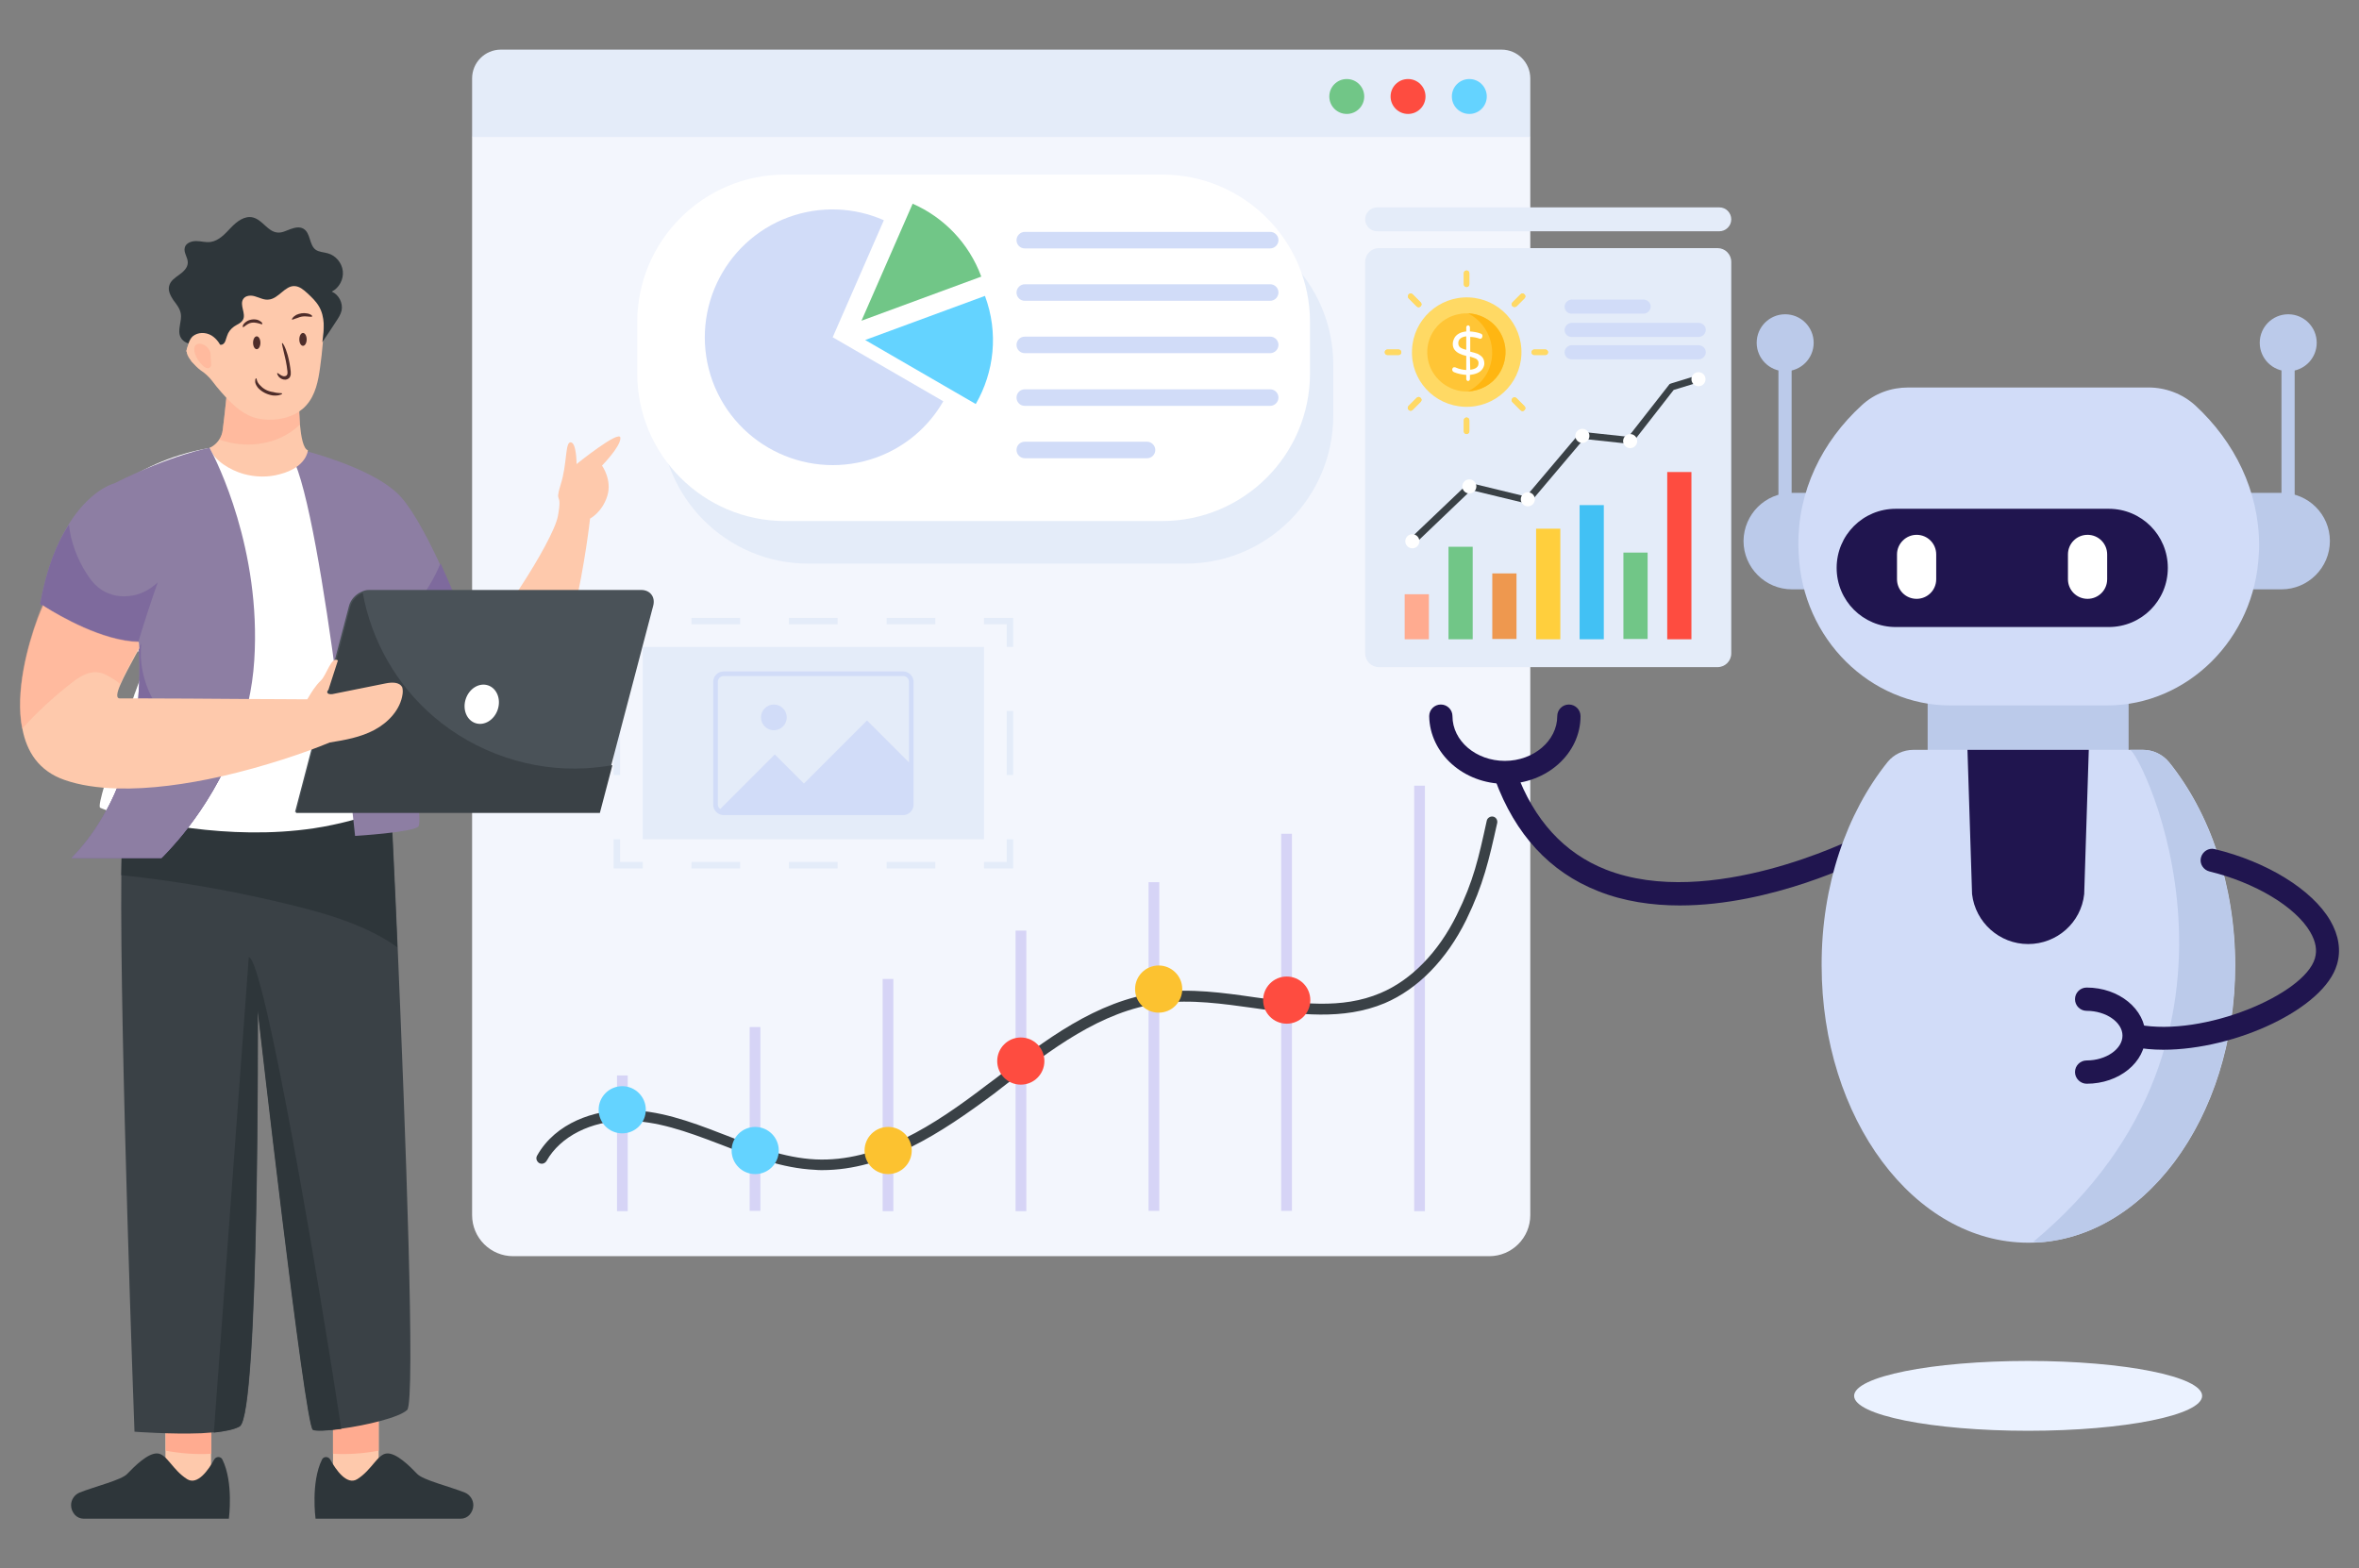 <?xml version="1.0" encoding="utf-8"?>
<!-- Generator: Adobe Illustrator 27.0.0, SVG Export Plug-In . SVG Version: 6.00 Build 0)  -->
<svg version="1.1" id="Layer_1" xmlns="http://www.w3.org/2000/svg" xmlns:xlink="http://www.w3.org/1999/xlink" x="0px" y="0px"
	 viewBox="0 0 770 512" style="enable-background:new 0 0 770 512;" xml:space="preserve">
<rect x="0" y="0" width="770" height="512" fill="#808080" stroke="none"/>
<style type="text/css">
	.st0{fill:#F3F6FD;}
	.st1{fill:#E4ECF9;}
	.st2{fill:#64D3FF;}
	.st3{fill:#FE4C40;}
	.st4{fill:#71C687;}
	.st5{fill:#D6D4F6;}
	.st6{fill:#3A4146;}
	.st7{fill:#FCC230;}
	.st8{fill:#D1DCF8;}
	.st9{fill:#FFFFFF;}
	.st10{fill:#FFAB90;}
	.st11{fill:#EE984F;}
	.st12{fill:#FFCF3D;}
	.st13{fill:#42C1F4;}
	.st14{fill:#FEC9AC;}
	.st15{opacity:0.5;}
	.st16{fill:#2E363A;}
	.st17{fill:#8D7EA3;}
	.st18{fill:#7E6A9D;}
	.st19{fill:#4F2D2A;}
	.st20{fill:#4A5258;}
	.st21{fill:#FFD964;}
	.st22{fill:#FFC536;}
	.st23{fill:#FFB612;}
	.st24{fill:#20154F;}
	.st25{fill:#BBCAEA;}
	.st26{fill:#EBF2FF;}
</style>
<g>
	<g id="Sale_Forecasting">
		<g>
			<g>
				<g>
					<g>
						<g>
							<path class="st0" d="M499.5,396.7V44.6H154.1v352.1c0,7.4,6,13.4,13.4,13.4h318.6C493.5,410.1,499.5,404.1,499.5,396.7z"/>
						</g>
						<g>
							<path class="st1" d="M387,184H263.8c-26.6,0-48.2-21.6-48.2-48.2v-16.7c0-26.6,21.6-48.2,48.2-48.2H387
								c26.6,0,48.2,21.6,48.2,48.2v16.7C435.1,162.4,413.6,184,387,184z"/>
						</g>
						<g>
							<path class="st1" d="M499.5,44.6V25.6c0-5.2-4.2-9.4-9.4-9.4H163.5c-5.2,0-9.4,4.2-9.4,9.4v19.1H499.5z"/>
						</g>
					</g>
					<g>
						<g>
							<circle class="st2" cx="479.6" cy="31.5" r="5.7"/>
						</g>
						<g>
							<circle class="st3" cx="459.6" cy="31.5" r="5.7"/>
						</g>
						<g>
							<circle class="st4" cx="439.6" cy="31.5" r="5.7"/>
						</g>
					</g>
				</g>
				<g>
					<g>
						<g>
							<g>
								<rect x="201.4" y="351.1" class="st5" width="3.5" height="44.3"/>
							</g>
						</g>
						<g>
							<g>
								<rect x="244.7" y="335.3" class="st5" width="3.5" height="60"/>
							</g>
						</g>
						<g>
							<g>
								<rect x="288.1" y="319.6" class="st5" width="3.5" height="75.8"/>
							</g>
						</g>
						<g>
							<g>
								<rect x="331.5" y="303.8" class="st5" width="3.5" height="91.6"/>
							</g>
						</g>
						<g>
							<g>
								<rect x="374.9" y="288" class="st5" width="3.5" height="107.3"/>
							</g>
						</g>
						<g>
							<g>
								<rect x="418.2" y="272.2" class="st5" width="3.5" height="123.1"/>
							</g>
						</g>
						<g>
							<g>
								<rect x="461.6" y="256.5" class="st5" width="3.5" height="138.9"/>
							</g>
						</g>
					</g>
					<g>
						<g>
							<path class="st6" d="M268.4,382c-0.8,0-1.6,0-2.4-0.1c-10.7-0.5-20.8-4.4-30.6-8.2l-0.8-0.3c-10.7-4.1-20.3-7.5-30.3-7.5
								c0,0,0,0-0.1,0c-11.2,0-21.3,5.1-25.8,13.1c-0.5,0.8-1.5,1.2-2.4,0.7c-0.8-0.5-1.2-1.5-0.7-2.4c6.1-10.9,18.9-14.9,28.8-14.9
								c0,0,0,0,0.1,0c10.6,0,20.6,3.5,31.6,7.8l0.8,0.3c9.5,3.7,19.4,7.5,29.5,8c20.2,1,38.8-11.1,56-24.3l2.7-2
								c16.2-12.6,33-25.5,53.4-28.2c10.4-1.4,21.1,0.1,31.5,1.6c14.5,2,28.2,4,40.9-1.4c10-4.2,18.9-13.3,24.9-25.5
								c5.5-11.1,7.1-18.5,9.8-30.8c0.2-0.9,1.2-1.5,2.1-1.3c0.9,0.2,1.5,1.1,1.3,2.1c-2.7,12.1-4.5,20.1-10.1,31.6
								c-6.4,13-15.8,22.6-26.6,27.2c-13.6,5.7-28.4,3.7-42.7,1.6c-10.1-1.4-20.6-2.9-30.5-1.6c-19.4,2.5-35.9,15.2-51.7,27.5
								l-2.7,2.1C307.2,369.9,288.8,382,268.4,382z"/>
						</g>
					</g>
					<g>
						<g>
							<circle class="st3" cx="420" cy="326.5" r="7.7"/>
						</g>
					</g>
					<g>
						<g>
							<circle class="st7" cx="378.2" cy="322.9" r="7.7"/>
						</g>
					</g>
					<g>
						<g>
							<circle class="st3" cx="333.2" cy="346.4" r="7.7"/>
						</g>
					</g>
					<g>
						<g>
							<circle class="st7" cx="289.9" cy="375.6" r="7.7"/>
						</g>
					</g>
					<g>
						<g>
							<circle class="st2" cx="246.5" cy="375.6" r="7.7"/>
						</g>
					</g>
					<g>
						<g>
							<circle class="st2" cx="203.1" cy="362.3" r="7.7"/>
						</g>
					</g>
				</g>
				<g>
					<g>
						<g>
							<g>
								<polygon class="st1" points="209.8,283.5 200.3,283.5 200.3,274 202.4,274 202.4,281.4 209.8,281.4 								"/>
							</g>
						</g>
						<g>
							<g>
								<rect x="200.3" y="232.1" class="st1" width="2.1" height="20.9"/>
							</g>
						</g>
						<g>
							<g>
								<polygon class="st1" points="202.4,211.2 200.3,211.2 200.3,201.7 209.8,201.7 209.8,203.8 202.4,203.8 								"/>
							</g>
						</g>
						<g>
							<g>
								<path class="st1" d="M305.3,203.8h-15.9v-2.1h15.9V203.8z M273.4,203.8h-15.9v-2.1h15.9V203.8z M241.6,203.8h-15.9v-2.1
									h15.9V203.8z"/>
							</g>
						</g>
						<g>
							<g>
								<polygon class="st1" points="330.7,211.2 328.6,211.2 328.6,203.8 321.2,203.8 321.2,201.7 330.7,201.7 								"/>
							</g>
						</g>
						<g>
							<g>
								<rect x="328.6" y="232.1" class="st1" width="2.1" height="20.9"/>
							</g>
						</g>
						<g>
							<g>
								<polygon class="st1" points="330.7,283.5 321.2,283.5 321.2,281.4 328.6,281.4 328.6,274 330.7,274 								"/>
							</g>
						</g>
						<g>
							<g>
								<path class="st1" d="M305.3,283.5h-15.9v-2.1h15.9V283.5z M273.4,283.5h-15.9v-2.1h15.9V283.5z M241.6,283.5h-15.9v-2.1
									h15.9V283.5z"/>
							</g>
						</g>
					</g>
					<g>
						
							<rect x="234.1" y="186.9" transform="matrix(-1.836970e-16 1 -1 -1.836970e-16 508.091 -22.89)" class="st1" width="62.8" height="111.4"/>
					</g>
					<g>
						<path class="st8" d="M294.8,219.2h-58.6c-1.9,0-3.4,1.5-3.4,3.4v40.1c0,0.7,0.2,1.4,0.6,1.9c0.6,0.9,1.7,1.5,2.8,1.5h58.6
							c1.9,0,3.4-1.6,3.4-3.4v-40.1C298.2,220.7,296.6,219.2,294.8,219.2z M234.3,222.6c0-1.1,0.9-1.9,1.9-1.9h58.6
							c1.1,0,1.9,0.9,1.9,1.9v26.3L283,235.2l-20.6,20.6l-9.5-9.5l-17.8,17.8c-0.5-0.3-0.8-0.9-0.8-1.5V222.6z"/>
					</g>
					<g>
						<circle class="st8" cx="252.6" cy="234.2" r="4.2"/>
					</g>
				</g>
				<g>
					<path class="st9" d="M379.3,170.1H256.2c-26.6,0-48.2-21.6-48.2-48.2v-16.7c0-26.6,21.6-48.2,48.2-48.2h123.2
						c26.6,0,48.2,21.6,48.2,48.2V122C427.5,148.6,405.9,170.1,379.3,170.1z"/>
				</g>
				<g>
					<path class="st8" d="M417.3,129.8c0,0.7-0.3,1.4-0.8,1.9c-0.5,0.5-1.2,0.8-1.9,0.8h-80.1c-1.5,0-2.7-1.2-2.7-2.7
						c0-1.5,1.2-2.7,2.7-2.7h80.1C416.1,127.1,417.3,128.3,417.3,129.8z"/>
				</g>
				<g>
					<path class="st8" d="M377.1,146.9c0,1.5-1.2,2.7-2.7,2.7h-39.9c-0.7,0-1.4-0.3-1.9-0.8c-0.5-0.5-0.8-1.2-0.8-1.9
						c0-1.5,1.2-2.7,2.7-2.7h39.9C375.8,144.2,377.1,145.4,377.1,146.9z"/>
				</g>
				<g>
					<path class="st8" d="M417.3,112.6c0,0.7-0.3,1.4-0.8,1.9c-0.5,0.5-1.2,0.8-1.9,0.8h-80.1c-1.5,0-2.7-1.2-2.7-2.7
						c0-1.5,1.2-2.7,2.7-2.7h80.1C416.1,109.9,417.3,111.1,417.3,112.6z"/>
				</g>
				<g>
					<path class="st8" d="M417.3,95.5c0,0.7-0.3,1.4-0.8,1.9c-0.5,0.5-1.2,0.8-1.9,0.8h-80.1c-1.5,0-2.7-1.2-2.7-2.7
						c0-0.7,0.3-1.4,0.8-1.9c0.5-0.5,1.2-0.8,1.9-0.8h80.1C416.1,92.8,417.3,94,417.3,95.5z"/>
				</g>
				<g>
					<path class="st8" d="M331.8,78.4c0-0.7,0.3-1.4,0.8-1.9c0.5-0.5,1.2-0.8,1.9-0.8h80.1c1.5,0,2.7,1.2,2.7,2.7
						c0,0.7-0.3,1.4-0.8,1.9c-0.5,0.5-1.2,0.8-1.9,0.8h-80.1C333,81.1,331.8,79.9,331.8,78.4z"/>
				</g>
				<g>
					<g>
						<path class="st8" d="M288.5,71.9c-9.5-4.2-20.6-4.8-31.1-1c-21.6,8-32.7,31.9-24.8,53.6c8,21.6,31.9,32.7,53.6,24.8
							c9.5-3.5,17-10.1,21.7-18.3l-36.1-20.9L288.5,71.9z"/>
					</g>
					<g>
						<path class="st4" d="M320.3,90.3c-4.1-11.1-12.4-19.4-22.4-23.8l-16.7,38.2L320.3,90.3z"/>
					</g>
					<g>
						<path class="st2" d="M321.5,96.6L282.4,111l36.1,20.9l0,0C324.5,121.5,326,108.7,321.5,96.6z"/>
					</g>
				</g>
				<g>
					<g>
						<path class="st1" d="M565.1,85.5v127.8c0,2.5-2,4.5-4.5,4.5H450.1c-2.5,0-4.5-2-4.5-4.5V85.5c0-2.5,2-4.5,4.5-4.5h110.5
							C563.1,81,565.1,83,565.1,85.5z"/>
					</g>
					<g>
						<path class="st1" d="M445.6,71.6L445.6,71.6c0,2.1,1.7,3.9,3.9,3.9h111.7c2.1,0,3.9-1.7,3.9-3.9v0c0-2.1-1.7-3.9-3.9-3.9
							H449.5C447.3,67.7,445.6,69.5,445.6,71.6z"/>
					</g>
					<g>
						<g>
							<g>
								<rect x="458.5" y="194" class="st10" width="7.9" height="14.7"/>
							</g>
						</g>
						<g>
							<g>
								<rect x="472.8" y="178.5" class="st4" width="7.9" height="30.2"/>
							</g>
						</g>
						<g>
							<g>
								<rect x="487.1" y="187.2" class="st11" width="7.9" height="21.4"/>
							</g>
						</g>
						<g>
							<g>
								<rect x="501.4" y="172.6" class="st12" width="7.9" height="36.1"/>
							</g>
						</g>
						<g>
							<g>
								<rect x="515.6" y="164.9" class="st13" width="7.9" height="43.8"/>
							</g>
						</g>
						<g>
							<g>
								<rect x="529.9" y="180.4" class="st4" width="7.9" height="28.2"/>
							</g>
						</g>
						<g>
							<g>
								<rect x="544.2" y="154.1" class="st3" width="7.9" height="54.6"/>
							</g>
						</g>
					</g>
					<g>
						<path class="st6" d="M461,177.8c-0.3,0-0.6-0.1-0.8-0.3c-0.4-0.4-0.4-1.2,0-1.6L479,158c0.3-0.3,0.7-0.4,1-0.3l18.1,4.4
							l17.5-20.7c0.2-0.3,0.6-0.4,1-0.4l14.9,1.6l13.3-17c0.1-0.2,0.3-0.3,0.6-0.4l8.5-2.6c0.6-0.2,1.2,0.2,1.4,0.8
							c0.2,0.6-0.2,1.2-0.8,1.4l-8.2,2.5l-13.4,17.2c-0.2,0.3-0.6,0.5-1,0.4l-14.9-1.6l-17.5,20.7c-0.3,0.3-0.7,0.5-1.1,0.4
							l-18.2-4.4l-18.3,17.5C461.5,177.7,461.2,177.8,461,177.8z"/>
					</g>
					<g>
						<circle class="st9" cx="461" cy="176.7" r="2.3"/>
					</g>
					<g>
						<circle class="st9" cx="479.6" cy="158.8" r="2.3"/>
					</g>
					<g>
						<circle class="st9" cx="498.7" cy="163" r="2.3"/>
					</g>
					<g>
						<circle class="st9" cx="516.5" cy="142.3" r="2.3"/>
					</g>
					<g>
						<circle class="st9" cx="532.1" cy="144" r="2.3"/>
					</g>
					<g>
						<circle class="st9" cx="554.4" cy="123.8" r="2.3"/>
					</g>
					<g>
						<g>
							<path class="st8" d="M538.8,100.1c0,0.6-0.3,1.2-0.7,1.6c-0.4,0.4-1,0.7-1.6,0.7H513c-1.3,0-2.3-1-2.3-2.3
								c0-0.6,0.3-1.2,0.7-1.6c0.4-0.4,1-0.7,1.6-0.7h23.4C537.7,97.8,538.8,98.8,538.8,100.1z"/>
						</g>
						<g>
							<path class="st8" d="M556.8,107.7c0,0.6-0.3,1.2-0.7,1.6c-0.4,0.4-1,0.7-1.6,0.7H513c-1.3,0-2.3-1-2.3-2.3
								c0-0.6,0.3-1.2,0.7-1.6c0.4-0.4,1-0.7,1.6-0.7h41.4C555.7,105.4,556.8,106.4,556.8,107.7z"/>
						</g>
						<g>
							<path class="st8" d="M556.8,115c0,0.6-0.3,1.2-0.7,1.6c-0.4,0.4-1,0.7-1.6,0.7H513c-1.3,0-2.3-1-2.3-2.3
								c0-0.6,0.3-1.2,0.7-1.6c0.4-0.4,1-0.7,1.6-0.7h41.4C555.7,112.7,556.8,113.7,556.8,115z"/>
						</g>
					</g>
				</g>
			</g>
			<g>
				<g>
					<g>
						<g>
							<g>
								<path class="st14" d="M196.5,152c0,0,3.4,4.7,1.7,10c-1.7,5.3-5.6,7.3-5.6,7.3s-6.4,59.4-23.8,68.9
									c-5.3,2.9-10.9,4.7-16.3,5.7c-12.3,2.2-23.2-0.3-25.9-5.7c-3.9-7.8-5.9-14.3-5.9-14.3l29.4-18.6c0.3-0.2,1.9,1.2,4,2.1
									c0.8,0.3,1.7,0.6,2.6,0.6c3.3,0,23.8-31,25.4-39.5c1.6-8.6-1.2-3.4,0.9-10.3c2.2-6.8,1.4-14,3.3-13.8
									c1.9,0.1,1.9,7.1,1.9,7.1s14-11.3,14.3-8.6C202.7,145.7,196.5,152,196.5,152z"/>
							</g>
							<g class="st15">
								<path class="st10" d="M148.6,229c0.6,5.1,1.9,10.1,3.9,14.9c-12.3,2.2-23.2-0.3-25.9-5.7c-3.9-7.8-5.9-14.3-5.9-14.3
									l29.4-18.6c0.3-0.2,1.9,1.2,4,2.1c-2.2,2.3-3.7,5.2-4.6,8.2C148.2,219.8,148.1,224.5,148.6,229z"/>
							</g>
						</g>
					</g>
					<g>
						<g>
							<g>
								<g>
									<g>
										<rect x="54" y="462.6" class="st14" width="14.9" height="24.3"/>
									</g>
									<g>
										<path class="st10" d="M69,466v8.6c-5,0.3-10-0.1-14.9-1V466H69z"/>
									</g>
									<g>
										<path class="st16" d="M74.7,495.8H27.3c-1.1,0-2.2-0.5-2.9-1.3c-0.7-0.8-1.2-1.9-1.2-3.1c0-1.8,1.1-3.4,2.7-4.1
											c5-2,13.7-4.1,15.6-6.1c2.5-2.6,6.8-6.9,9.9-6.7c3.1,0.2,4.9,5.4,9.7,8.4c3.4,2.1,7-3.1,8.8-6.4c0.6-1.1,2.2-1.1,2.7,0
											C76.3,484,74.7,495.8,74.7,495.8z"/>
									</g>
								</g>
								<g>
									<g>
										<rect x="108.7" y="462.6" class="st14" width="14.9" height="24.3"/>
									</g>
									<g>
										<path class="st10" d="M108.7,461v13.6c5,0.3,10-0.1,14.9-1V461H108.7z"/>
									</g>
									<g>
										<path class="st16" d="M103,495.8h47.4c1.1,0,2.2-0.5,2.9-1.3c0.7-0.8,1.2-1.9,1.2-3.1c0-1.8-1.1-3.4-2.7-4.1
											c-5-2-13.7-4.1-15.6-6.1c-2.5-2.6-6.8-6.9-9.9-6.7c-3.1,0.2-4.9,5.4-9.7,8.4c-3.4,2.1-7-3.1-8.8-6.4
											c-0.6-1.1-2.2-1.1-2.7,0C101.4,484,103,495.8,103,495.8z"/>
									</g>
								</g>
								<g>
									<g>
										<path class="st6" d="M43.9,467.4c0,0,11.8,0.9,21.9,0.5c1.4-0.1,2.8-0.2,4.1-0.3c3.7-0.4,6.7-1,8.4-2
											c6.4-4,5.9-135.8,5.9-135.8s15.4,135.6,18,136.9c0.9,0.5,4.7,0.3,9.3-0.3c8.1-1.1,18.7-3.6,21.4-6.1
											c2.8-2.6-0.6-92.6-3.1-151c-0.9-21.7-1.8-39-2.1-46c-0.1-2.1-0.2-3.2-0.2-3.2l-5.5,0.2l-81.2,3.4
											c-0.7,2.2-1.1,10.3-1.2,22C39.1,338.9,43.9,467.4,43.9,467.4z"/>
									</g>
									<g>
										<path class="st16" d="M39.6,285.7c19,2,38,5.4,56.5,10c10.1,2.5,20.2,5.5,29.2,10.7c1.5,0.9,3,1.8,4.4,2.9
											c-0.9-21.7-1.8-39-2.1-46c-1-0.6-1.9-1.1-2.9-1.6c-0.9-0.5-1.8-1-2.8-1.4l-81.2,3.4C40.1,266,39.7,274,39.6,285.7z"/>
									</g>
									<g>
										<path class="st16" d="M69.8,467.7c3.7-0.4,6.7-1,8.4-2c6.4-4,5.9-135.8,5.9-135.8s15.4,135.6,18,136.9
											c0.9,0.5,4.7,0.3,9.3-0.3c-7.1-46.9-25.2-153.9-30.2-154L69.8,467.7z"/>
									</g>
								</g>
							</g>
							<g>
								<g>
									<g>
										<g>
											<g>
												<g>
													<g>
														<path class="st9" d="M34.2,256c-1.3,4.4-2,7.4-1.5,7.7c0.2,0.1,0.9,0.4,2,0.8c3.8,1.3,12.5,3.6,23.7,5.3
															c0.9,0.1,1.9,0.3,2.8,0.4c0.5,0.1,1,0.1,1.4,0.2c11.8,1.5,25.9,2.1,39.9,0c1.2-0.2,2.4-0.4,3.5-0.6
															c7-1.3,14-3.2,20.6-6.1l-0.5-7.7l0-0.6l-0.9-13.8l0-0.6l-0.9-13.8l0-0.6l-0.2-2.3l-0.1-1.8l-0.4-5.8c0,0,3.6-1.5,8-4
															c0.3-0.2,0.7-0.4,1-0.6c5.9-3.4,12.9-8.5,14.6-13.8c0.1-0.2,0.1-0.4,0.2-0.6c0.1-0.3,0.1-0.5,0.2-0.8
															c0,0-1.3-5-4.6-11.9c-0.2-0.3-0.3-0.7-0.5-1.1c-0.1-0.2-0.2-0.4-0.3-0.6c-0.3-0.6-0.6-1.1-0.9-1.7
															c-2-3.8-4.6-8-7.8-12.2c-0.1-0.2-0.3-0.4-0.5-0.6c-4-5-9-9.9-15.2-13.8c-0.2-0.1-0.5-0.3-0.7-0.5c0,0-0.1,0-0.1,0
															c-0.1-0.1-0.2-0.1-0.3-0.2c-5-2.8-14.1-6.3-26.9-8.3c-4.3-0.7-8.7-0.8-13.2-0.6c-10.7,0.5-21.5,3.5-31.4,8.9
															c-0.4,0.2-0.7,0.4-1.1,0.6c-1.5,0.8-3,1.7-4.5,2.7c-0.1,0-0.1,0.1-0.2,0.1c-4.7,3-8.8,6.7-12.3,11
															c-0.2,0.2-0.3,0.4-0.5,0.6c-1,1.3-1.9,2.6-2.8,3.9c-1.3,2.1-2.6,4.2-3.8,6.4c-0.5,1.2-0.9,2.3-1.3,3.5
															c-0.1,0.2-0.1,0.4-0.2,0.6c-1.8,5-3.2,9.7-4.1,13.8c0,0.1-0.1,0.2-0.1,0.4c4.6,2.9,18.8,11.2,30.5,11.4
															c0,0,0.1,1.2,0.3,3.4c1.2,0.1,2.2,0.2,2.8,0.3c0.6,0.1,0.9,0.2,0.9,0.3c0,0.1-0.2,0.6-0.5,1.5
															c-0.6,1.7-1.8,4.8-3.2,8.6c-0.3,0.9-0.7,1.9-1.1,3c-0.1,0.2-0.2,0.4-0.2,0.6c-1.6,4.3-3.3,9.1-4.9,13.8
															c-0.1,0.2-0.1,0.4-0.2,0.6c-0.4,1.2-0.8,2.5-1.3,3.7c-1.3,3.7-2.4,7.2-3.3,10.2C34.4,255.7,34.3,255.9,34.2,256z"/>
													</g>
												</g>
												<g>
													<path class="st17" d="M93.4,145.6v1.1c10.1,5.8,22.5,126.2,22.5,126.2s18.2-1.1,20.6-3c2.3-1.9-6.2-49.9-6.4-51.4
														c8.1-0.2,23.2-11.4,23.2-11.4s-3.7-9.8-8.6-20.5c-4.2-9.3-9.3-19.2-13.7-24.2C121.5,151.6,93.4,145.6,93.4,145.6z"/>
												</g>
												<g>
													<path class="st18" d="M121.5,197.3c1.8,5.7,2.9,11.6,4.6,17.3c0.5,1.6,1,3.1,1.6,4.6c9-0.2,25.6-12.6,25.6-12.6
														s-4.1-10.8-9.5-22.7c-2.1,5.1-5,9.8-8.6,14.1c-1.9,2.3-4.5,4.6-7.5,4.2C125,202,123.1,199.5,121.5,197.3z"/>
												</g>
											</g>
											<g>
												<g>
													<g>
														<g>
															<g>
																<g>
																	<g>
																		<g>
																			<g>
																				<g>
																					<g>
																						<g>
																							<g>
																								<g>
																									<g>
																										<path class="st14" d="M68.4,146.2c1.5,4.3,6.9,7.3,11,8.5c3.9,1.1,8.1,1.2,12,0.1
																											c8.8-2.3,9.1-7.8,9.1-7.8c-1.5-0.5-2.2-4.3-2.6-8.4c-0.4-5.2-0.3-10.8-0.3-10.8H74.1
																											c0,0-0.7,7.1-1.4,12.6c-0.3,2.3-1.6,4.1-3.2,5.2C68.9,146,68.4,146.2,68.4,146.2z"/>
																									</g>
																									<g class="st15">
																										<path class="st10" d="M71.6,143.5c8,2.9,17.5,2,24.3-3.2c0.7-0.5,1.4-1.1,2-1.7
																											c-0.4-5.2-0.3-10.8-0.3-10.8H74.1c0,0-0.7,7.1-1.4,12.6C72.6,141.5,72.2,142.6,71.6,143.5z"/>
																									</g>
																								</g>
																							</g>
																						</g>
																					</g>
																				</g>
																			</g>
																		</g>
																	</g>
																</g>
																<g>
																	<g>
																		<g>
																			<g>
																				<path class="st14" d="M104.5,119.8c-0.6,4.5-1.5,9.2-4.6,12.6c-2.7,3-6.8,4.4-10.8,4.6
																					c-2.2,0.1-4.4-0.1-6.5-0.8c-4.2-1.5-7.4-4.8-10.3-8.1c-1.1-1.2-2.1-2.5-3.1-3.8c-1-1.3-2.3-2.5-3.7-3.4
																					c0,0,0,0,0,0c-1.1-0.8-2-1.8-2.9-2.9c-0.7-0.8-1.4-1.7-1.6-2.8c-0.2-0.9,0.1-1.9,0.7-2.7
																					c0.3-0.5,0.7-0.9,1.2-1.2c-0.9-4.9-0.4-10,1.6-14.6c2.6-6.1,7.6-11,13.7-13.5l22.7-3.6c0.1,3.4,1.6,6.6,2.6,9.8
																					C106.5,99.2,105.9,109.7,104.5,119.8z"/>
																			</g>
																		</g>
																	</g>
																	<g>
																		<g>
																			<g>
																				<path class="st19" d="M79.3,106.8c-0.1-0.1-0.1-0.3,0-0.6c0.1-0.3,0.5-0.8,1.1-1.2c1-0.7,2.4-0.9,3.6-0.6
																					c0.7,0.2,1.1,0.6,1.4,0.8c0.2,0.3,0.3,0.5,0.2,0.6c-0.2,0.2-0.7-0.2-1.9-0.4c-1-0.2-2-0.1-2.8,0.4
																					C79.9,106.4,79.5,106.9,79.3,106.8z"/>
																			</g>
																		</g>
																		<g>
																			<g>
																				<path class="st19" d="M95.3,104.3c-0.1-0.1,0.2-0.8,1.4-1.5c1.1-0.5,2.3-0.7,3.4-0.5c1.4,0.2,1.9,0.8,1.8,1
																					c-0.1,0.2-0.7,0.1-1.9,0c-1-0.1-2,0.1-2.9,0.5C96,104.1,95.4,104.5,95.3,104.3z"/>
																			</g>
																		</g>
																		<g>
																			<g>
																				<path class="st19" d="M90.5,121.8c0.1-0.1,0.4,0.2,0.9,0.5c0.3,0.2,0.6,0.4,1,0.5c0.4,0.1,1,0,1.2-0.3
																					c0.5-0.5,0.1-1.9,0-3c-0.2-1.2-0.4-2.3-0.7-3.4c-0.6-2.7-1-4-0.8-4.1c0.2-0.1,1,1.1,1.8,3.9
																					c0.5,1.8,0.8,3.6,1,5.4c0,0.3,0,0.7,0,1c-0.1,0.4-0.2,0.8-0.5,1.1c-0.8,0.7-1.6,0.6-2.2,0.4
																					c-0.6-0.2-1-0.6-1.2-0.8C90.5,122.3,90.4,121.9,90.5,121.8z"/>
																			</g>
																		</g>
																		<g>
																			<g>
																				<path class="st19" d="M92.1,128.5c0,0.1-0.2,0.3-0.7,0.4c-0.5,0.2-1.3,0.3-2.4,0.2c-1.8-0.3-3.5-1.1-4.8-2.5
																					c-0.7-0.9-1-1.7-0.9-2.3c0-0.6,0.2-0.8,0.3-0.8c0.3,0,0,1.1,1.4,2.4c1.1,1.2,2.6,1.9,4.2,2.1
																					C91,128.5,92,128.2,92.1,128.5z"/>
																			</g>
																		</g>
																		<g>
																			<ellipse class="st19" cx="98.9" cy="110.8" rx="1.2" ry="2.1"/>
																		</g>
																		<g>
																			<ellipse class="st19" cx="83.8" cy="111.9" rx="1.2" ry="2.1"/>
																		</g>
																	</g>
																</g>
															</g>
														</g>
													</g>
												</g>
											</g>
										</g>
										<g>
											<path class="st16" d="M76.4,106.6c1-0.7,2.3-1.1,2.9-2.2c1.1-2-1.2-4.8,0.1-6.8c0.8-1.2,2.6-1.3,4-0.8
												c1.4,0.4,2.8,1.2,4.3,1c3.3-0.3,5.3-4.6,8.5-4.4c1.6,0.1,2.9,1.2,4.1,2.3c1.4,1.3,2.8,2.6,3.8,4.3
												c2,3.4,1.8,7.7,1.1,11.7c1.5-2.2,3-4.4,4.4-6.6c0.8-1.2,1.6-2.4,1.9-3.7c0.5-2.5-0.9-5.2-3.2-6.2c2.4-1.2,3.9-4,3.6-6.7
												c-0.3-2.7-2.3-5.1-4.9-5.8c-1.4-0.4-2.9-0.4-4-1.2c-2.1-1.6-1.6-5.4-3.9-6.8c-1.3-0.8-2.9-0.4-4.3,0.1
												c-1.4,0.5-2.8,1.3-4.3,1.1c-3.1-0.3-4.8-4.1-7.9-4.9c-2.7-0.7-5.3,1.3-7.2,3.3c-1.9,2-3.9,4.3-6.7,4.7
												c-1.6,0.2-3.1-0.3-4.7-0.3c-1.6,0-3.4,0.7-3.7,2.2c-0.4,1.6,1,3.1,1,4.8c0,1.7-1.4,3-2.8,4c-1.4,1-2.9,2-3.3,3.7
												c-0.4,1.6,0.5,3.2,1.4,4.6c1,1.3,2.1,2.7,2.4,4.3c0.5,2.6-1.3,5.5,0,7.9c0.8,1.5,2.7,2.2,4.5,2.3
												c1.8,0.1,3.5-0.4,5.2-0.4c1.1,0,2.8,0.7,3.8,0.4c1.1-0.4,1.2-1.8,1.6-2.8C74.5,108.4,75.3,107.4,76.4,106.6z"/>
										</g>
										<g>
											<path class="st14" d="M60.8,114.6l1.7,3.4c2.4,2.4,5.3,4.2,8.4,5.4c0.6,0.2,1.3,0.4,1.9,0.1c0.8-0.4,0.9-1.6,0.8-2.5
												c-0.1-2.2-0.2-4.3-0.9-6.4c-0.6-2.1-1.9-4-3.7-5.1c-1.9-1.1-4.4-1.1-6.1,0.3C61.7,110.9,61.3,112.9,60.8,114.6z"/>
										</g>
										<g class="st15">
											<path class="st10" d="M68.9,119.1c0.1,0.5-0.4,1-0.9,1.1c-0.2,0-0.5,0-0.7-0.1c-0.8-0.3-1.4-1-2-1.7
												c-1-1.2-1.8-2.7-1.9-4.3c0-0.5,0.1-1,0.4-1.4c0.5-0.5,1.3-0.6,2-0.4c1.4,0.4,2.5,1.5,2.9,2.9L68.9,119.1z"/>
										</g>
									</g>
								</g>
							</g>
						</g>
						<g>
							<g>
								<path class="st17" d="M45.4,213c0.1,2.5,0.2,6.2,0,10.7c-0.5,10.9-2.8,26.4-10.7,40.9c-2.9,5.4-6.6,10.7-11.3,15.5h29.3
									c0,0,3.7-3.5,8.6-9.8c5.1-6.6,11.4-16.3,15.9-28.3c3-7.9,5.2-16.8,5.8-26.5c2.3-36.1-12.3-65.1-14.4-68.9
									c-0.1-0.3-0.2-0.4-0.2-0.4s-12.1,2.1-31.1,11.6c-1.6,0.4-8.6,3.2-14.9,13.4c-3.7,5.9-7.2,14.2-9.3,26c0,0,0.6,0.4,1.5,1
									c4.6,2.9,18.8,11.2,30.5,11.4c0,0,0,0,0,0.1c0,0.2,0.1,0.8,0.2,1.7C45.3,211.8,45.3,212.4,45.4,213z"/>
							</g>
						</g>
						<g>
							<path class="st18" d="M13.1,197.2c0,0,0.6,0.4,1.5,1c4.6,2.9,18.8,11.2,30.5,11.4c0,0,0,0,0,0.1c2-6.6,4.1-13.1,6.4-19.6
								c-2.6,2.5-5.9,4.2-9.5,4.5c-3.5,0.4-7.3-0.6-10-2.9c-1.5-1.2-2.7-2.8-3.7-4.4c-3.1-4.8-5.2-10.4-5.8-16
								C18.7,177,15.2,185.4,13.1,197.2z"/>
						</g>
						<g>
							<path class="st18" d="M23.4,280.1h29.3c0,0,3.7-3.5,8.6-9.8c5.1-6.6,11.4-16.3,15.9-28.3c-2.4,1-4.9,1.6-7.5,1.4
								c-2.5-0.2-4.9-1.1-7.1-2.3c-11-5.8-17.8-18.7-16.5-31l-0.8,1.3c0,0.5,0.1,1,0.1,1.7c0.1,2.5,0.2,6.2,0,10.7
								c-0.5,10.9-2.8,26.4-10.7,40.9C31.8,270,28.1,275.3,23.4,280.1z"/>
						</g>
						<g>
							<g>
								<path class="st17" d="M23.4,280.1h29.3c0,0,3.7-3.5,8.6-9.8c3.3-4.3,7.2-10,10.7-16.8c3.8-7.2,7.2-15.8,9.2-25.3
									c-13-0.1-27.9-0.2-36.1-0.2c-0.7,8.5-2.6,19-7,29.5c-1,2.4-2.1,4.8-3.4,7.1C31.8,270,28.1,275.3,23.4,280.1z"/>
							</g>
						</g>
					</g>
				</g>
				<g>
					<g>
						<path class="st20" d="M96.3,265.1h99.2l4.1-15.6l13.6-51.7c0.8-2.9-1-5.2-3.9-5.2h-88.8c-0.9,0-1.7,0.2-2.5,0.6
							c-1.9,0.8-3.6,2.6-4.1,4.7L96.3,265.1z"/>
					</g>
					<g>
						<path class="st6" d="M96.6,265.4h99.2l4.1-15.6c-2.8,0.5-5.6,0.8-8.5,1c-17.9,1.1-36.2-5.1-49.8-16.8
							c-12.1-10.3-20.4-24.9-23.2-40.5c-1.9,0.8-3.6,2.6-4.1,4.7L96.6,265.4z"/>
					</g>
					<g>
						
							<ellipse transform="matrix(0.315 -0.949 0.949 0.315 -110.352 306.708)" class="st9" cx="157.2" cy="229.8" rx="6.5" ry="5.5"/>
					</g>
				</g>
				<g>
					<path class="st14" d="M131.4,226.6c-0.7,5.1-4.7,9.3-9.2,11.7c-4.5,2.4-9.6,3.3-14.6,4.1c-7.9,3.3-21.1,7.8-35.5,11.1
						c-11.2,2.5-23.1,4.2-33.9,3.9c-6.3-0.2-12.1-1-17.2-2.8c-8.3-2.9-12.3-9.2-13.7-16.7c-2.4-12.1,1.8-27.3,5.1-36.1
						c0.6-1.6,1.2-3,1.7-4.1c0.2,0.1,0.4,0.3,0.7,0.5c4.6,2.9,18.8,11.2,30.5,11.4c0,0,0.1,0.7,0.2,2c-0.3,0.7-0.7,1.3-1.1,2
						c-1.9,3.5-3.9,7.1-5.1,9.9c-1.2,2.7-1.5,4.6-0.1,4.5c0.7,0,2.9,0,6,0c8.2,0,23.1,0.1,36.1,0.2c7.5,0,14.4,0.1,19,0.1l0,0
						c1.3-2.2,2.6-4.4,4.5-6.2c1.8-1.8,3.4-8,5.5-6.5l-3.1,9.6c-0.2,0.2-0.4,0.4-0.4,0.7c0,0.7,1,0.8,1.7,0.7
						c5.8-1.2,11.6-2.3,17.4-3.5c2-0.4,4.5-0.5,5.4,1.3C131.5,225.1,131.5,225.9,131.4,226.6z"/>
				</g>
				<g class="st15">
					<path class="st10" d="M7.2,237.9c4.9-5.4,10.3-10.4,16.1-14.9c2.5-2,5.5-3.9,8.7-3.5c1.7,0.2,3.3,1.1,4.7,2
						c0.9,0.5,1.8,1.1,2.4,1.8c1.2-2.7,3.2-6.3,5.1-9.9c0.4-0.7,0.7-1.3,1.1-2c-0.1-1.3-0.2-2-0.2-2c-11.6-0.2-25.8-8.5-30.5-11.4
						c-0.3-0.2-0.5-0.3-0.7-0.5c-0.5,1.1-1.1,2.5-1.7,4.2C9,210.6,4.8,225.8,7.2,237.9z"/>
				</g>
			</g>
			<g>
				<g>
					<g>
						<path class="st21" d="M460.9,114.2c0.4-9.8,8.7-17.5,18.6-17.1c9.8,0.4,17.5,8.7,17.1,18.6c-0.4,9.8-8.7,17.5-18.6,17.1
							C468.1,132.4,460.4,124.1,460.9,114.2z"/>
					</g>
					<g>
						<path class="st22" d="M466,116.8c0.8,5.6,5.2,9.8,10.4,10.8c0.9,0.2,1.8,0.2,2.7,0.2c0,0,0,0,0,0c4.2-0.2,7.9-2.3,10.1-5.6
							c1.8-2.7,2.5-5.9,2.1-9c-0.5-3.4-2.3-6.4-5-8.4c-2.1-1.5-4.5-2.4-7.1-2.5c-0.9,0-1.8,0-2.7,0.2
							C469.7,103.6,465,109.9,466,116.8z"/>
					</g>
					<g>
						<g>
							<path class="st9" d="M482.2,121.8c-0.7,0.3-1.5,0.5-2.4,0.6v1.4c0,0.2-0.1,0.3-0.2,0.4c-0.1,0.1-0.3,0.2-0.4,0.2
								c-0.2,0-0.3-0.1-0.4-0.2c-0.1-0.1-0.2-0.3-0.2-0.4v-1.4c-1.4-0.1-2.8-0.4-4-0.9c-0.2-0.1-0.3-0.2-0.4-0.3
								c-0.1-0.2-0.2-0.3-0.2-0.5c0-0.2,0.1-0.4,0.2-0.6c0.2-0.2,0.3-0.2,0.6-0.2c0.1,0,0.3,0,0.4,0.1c1.1,0.5,2.2,0.7,3.4,0.8v-4.6
								c-0.9-0.2-1.7-0.5-2.3-0.8c-0.6-0.3-1.1-0.7-1.5-1.2c-0.4-0.5-0.6-1.2-0.6-1.9c0-0.7,0.2-1.3,0.5-1.9
								c0.3-0.6,0.8-1.1,1.5-1.5c0.7-0.4,1.5-0.6,2.4-0.7v-1.4c0-0.2,0.1-0.3,0.2-0.4c0.1-0.1,0.3-0.2,0.4-0.2
								c0.2,0,0.3,0.1,0.4,0.2c0.1,0.1,0.2,0.3,0.2,0.4v1.4c1.3,0.1,2.5,0.3,3.5,0.7c0.4,0.1,0.6,0.4,0.6,0.8c0,0.2-0.1,0.4-0.2,0.6
								c-0.1,0.2-0.3,0.3-0.6,0.3c-0.1,0-0.2,0-0.3-0.1c-0.9-0.3-1.9-0.5-2.9-0.5v4.8c1,0.2,1.8,0.5,2.4,0.7
								c0.6,0.3,1.2,0.7,1.6,1.2c0.4,0.5,0.6,1.2,0.6,2.1C484.4,120,483.6,121.2,482.2,121.8z M476.6,113.4c0.4,0.3,1.1,0.6,2,0.8
								v-4.4c-0.8,0.1-1.4,0.3-1.9,0.7c-0.5,0.4-0.7,0.9-0.7,1.5C476,112.6,476.2,113.1,476.6,113.4z M482.6,118.4
								c0-0.5-0.3-0.9-0.7-1.2c-0.5-0.3-1.2-0.5-2.1-0.8l0.1,4.3C481.7,120.5,482.7,119.8,482.6,118.4z"/>
						</g>
					</g>
					<g>
						<path class="st23" d="M479.1,127.8c4.2-0.2,7.9-2.3,10.1-5.6c1.8-2.7,2.5-5.9,2.1-9c-0.5-3.4-2.3-6.4-5-8.4
							c-2.1-1.5-4.5-2.4-7.1-2.5c7.4,3.7,10.4,13.5,5.4,20.8C483.2,125.1,481.3,126.7,479.1,127.8z"/>
					</g>
				</g>
				<g>
					<g>
						<g>
							<g>
								<path class="st21" d="M478.7,93.7c-0.5,0-0.9-0.4-0.9-0.9v-3.6c0-0.5,0.4-0.9,0.9-0.9s0.9,0.4,0.9,0.9v3.6
									C479.6,93.3,479.2,93.7,478.7,93.7z"/>
							</g>
						</g>
						<g>
							<g>
								<path class="st21" d="M478.7,141.7c-0.5,0-0.9-0.4-0.9-0.9v-3.6c0-0.5,0.4-0.9,0.9-0.9s0.9,0.4,0.9,0.9v3.6
									C479.6,141.3,479.2,141.7,478.7,141.7z"/>
							</g>
						</g>
					</g>
					<g>
						<g>
							<g>
								<path class="st21" d="M493.7,100c-0.4-0.4-0.4-0.9,0-1.3l2.6-2.6c0.4-0.4,0.9-0.4,1.3,0c0.4,0.4,0.4,0.9,0,1.3L495,100
									C494.6,100.3,494.1,100.3,493.7,100z"/>
							</g>
						</g>
						<g>
							<g>
								<path class="st21" d="M459.8,133.8c-0.4-0.4-0.4-0.9,0-1.3l2.6-2.6c0.4-0.4,0.9-0.4,1.3,0s0.4,0.9,0,1.3l-2.6,2.6
									C460.7,134.2,460.2,134.2,459.8,133.8z"/>
							</g>
						</g>
					</g>
					<g>
						<g>
							<g>
								<path class="st21" d="M499.9,115c0-0.5,0.4-0.9,0.9-0.9h3.6c0.5,0,0.9,0.4,0.9,0.9s-0.4,0.9-0.9,0.9h-3.6
									C500.3,115.9,499.9,115.5,499.9,115z"/>
							</g>
						</g>
						<g>
							<g>
								<path class="st21" d="M452,115c0-0.5,0.4-0.9,0.9-0.9h3.6c0.5,0,0.9,0.4,0.9,0.9s-0.4,0.9-0.9,0.9h-3.6
									C452.4,115.9,452,115.5,452,115z"/>
							</g>
						</g>
					</g>
					<g>
						<g>
							<g>
								<path class="st21" d="M493.7,130c0.4-0.4,0.9-0.4,1.3,0l2.6,2.6c0.4,0.4,0.4,0.9,0,1.3c-0.4,0.4-0.9,0.4-1.3,0l-2.6-2.6
									C493.3,130.9,493.3,130.4,493.7,130z"/>
							</g>
						</g>
						<g>
							<g>
								<path class="st21" d="M459.8,96.1c0.4-0.4,0.9-0.4,1.3,0l2.6,2.6c0.4,0.4,0.4,0.9,0,1.3c-0.4,0.4-0.9,0.4-1.3,0l-2.6-2.6
									C459.5,97.1,459.5,96.5,459.8,96.1z"/>
							</g>
						</g>
					</g>
				</g>
				<g>
					<g>
						<g>
							<g>
								<path class="st21" d="M478.7,93.7c-0.5,0-0.9-0.4-0.9-0.9v-3.6c0-0.5,0.4-0.9,0.9-0.9s0.9,0.4,0.9,0.9v3.6
									C479.6,93.3,479.2,93.7,478.7,93.7z"/>
							</g>
						</g>
						<g>
							<g>
								<path class="st21" d="M478.7,141.7c-0.5,0-0.9-0.4-0.9-0.9v-3.6c0-0.5,0.4-0.9,0.9-0.9s0.9,0.4,0.9,0.9v3.6
									C479.6,141.3,479.2,141.7,478.7,141.7z"/>
							</g>
						</g>
					</g>
					<g>
						<g>
							<g>
								<path class="st21" d="M493.7,100c-0.4-0.4-0.4-0.9,0-1.3l2.6-2.6c0.4-0.4,0.9-0.4,1.3,0c0.4,0.4,0.4,0.9,0,1.3L495,100
									C494.6,100.3,494.1,100.3,493.7,100z"/>
							</g>
						</g>
						<g>
							<g>
								<path class="st21" d="M459.8,133.8c-0.4-0.4-0.4-0.9,0-1.3l2.6-2.6c0.4-0.4,0.9-0.4,1.3,0s0.4,0.9,0,1.3l-2.6,2.6
									C460.7,134.2,460.2,134.2,459.8,133.8z"/>
							</g>
						</g>
					</g>
					<g>
						<g>
							<g>
								<path class="st21" d="M499.9,115c0-0.5,0.4-0.9,0.9-0.9h3.6c0.5,0,0.9,0.4,0.9,0.9s-0.4,0.9-0.9,0.9h-3.6
									C500.3,115.9,499.9,115.5,499.9,115z"/>
							</g>
						</g>
						<g>
							<g>
								<path class="st21" d="M452,115c0-0.5,0.4-0.9,0.9-0.9h3.6c0.5,0,0.9,0.4,0.9,0.9s-0.4,0.9-0.9,0.9h-3.6
									C452.4,115.9,452,115.5,452,115z"/>
							</g>
						</g>
					</g>
					<g>
						<g>
							<g>
								<path class="st21" d="M493.7,130c0.4-0.4,0.9-0.4,1.3,0l2.6,2.6c0.4,0.4,0.4,0.9,0,1.3c-0.4,0.4-0.9,0.4-1.3,0l-2.6-2.6
									C493.3,130.9,493.3,130.4,493.7,130z"/>
							</g>
						</g>
						<g>
							<g>
								<path class="st21" d="M459.8,96.1c0.4-0.4,0.9-0.4,1.3,0l2.6,2.6c0.4,0.4,0.4,0.9,0,1.3c-0.4,0.4-0.9,0.4-1.3,0l-2.6-2.6
									C459.5,97.1,459.5,96.5,459.8,96.1z"/>
							</g>
						</g>
					</g>
				</g>
			</g>
		</g>
	</g>
	<g id="Crypto_Bot">
		<g>
			<g>
				<path class="st24" d="M491.3,255.9c13.6,0,24.6-9.9,24.6-22.1c0-2.1-1.7-3.8-3.8-3.8c-2.1,0-3.8,1.7-3.8,3.8
					c0,8-7.7,14.6-17.1,14.6c-9.4,0-17.1-6.5-17.1-14.6c0-2.1-1.7-3.8-3.8-3.8s-3.8,1.7-3.8,3.8C466.7,246,477.7,255.9,491.3,255.9z
					"/>
			</g>
			<path class="st24" d="M494.9,251.9c5.8,15.8,15.6,26.6,29.3,32c33.9,13.3,80.7-10.1,81.2-10.3c1.8-0.9,4.1-0.2,5.1,1.6
				c0.9,1.9,0.2,4.1-1.6,5.1c-1.6,0.8-30.5,15.3-60.6,15.3c-9,0-18.2-1.3-26.7-4.7c-15.7-6.2-27-18.4-33.6-36.4L494.9,251.9z"/>
			<g>
				<g>
					<g>
						<path class="st25" d="M584.9,160.9h15.8v31.5h-15.8c-8.7,0-15.8-7.1-15.8-15.8v0C569.2,167.9,576.2,160.9,584.9,160.9z"/>
					</g>
				</g>
				<g>
					<g>
						<g>
							<rect x="744.7" y="119.1" class="st25" width="4.3" height="56.4"/>
						</g>
					</g>
					<g>
						<g>
							<circle class="st25" cx="746.9" cy="111.9" r="9.3"/>
						</g>
					</g>
				</g>
				<g>
					<g>
						<path class="st25" d="M760.5,176.6L760.5,176.6c0,8.7-7.1,15.8-15.8,15.8h-15.8v-31.5h15.8
							C753.4,160.9,760.5,167.9,760.5,176.6z"/>
					</g>
				</g>
			</g>
			<g>
				<g>
					<rect x="629.2" y="222.2" class="st25" width="65.6" height="38.6"/>
				</g>
			</g>
			<g>
				<g>
					<path class="st8" d="M616.1,248.8c2.1-2.6,5.2-4,8.5-4h74.9c3.3,0,6.4,1.5,8.5,4c13.3,16.5,21.6,40.2,21.6,66.4
						c0,50-30.2,90.5-67.5,90.5s-67.5-40.5-67.5-90.5C594.5,289,602.8,265.4,616.1,248.8z"/>
				</g>
			</g>
			<g>
				<g>
					<path class="st25" d="M729.5,315.2c0-26.2-8.3-49.9-21.6-66.4c-2.1-2.6-5.2-4-8.5-4h-4.2c3.3,0,49.5,93.3-31.5,160.6
						c0.7,0.1,1.5,0.1,2.2,0.2C701.4,402.9,729.5,363.5,729.5,315.2z"/>
				</g>
			</g>
			<g>
				<path class="st24" d="M642.2,244.8l1.5,47.1c1.1,9.3,9,16.3,18.3,16.3h0c9.4,0,17.3-7,18.3-16.3l1.5-47.1H642.2z"/>
			</g>
			<g>
				<g>
					<path class="st8" d="M607.7,132.3c4.2-3.9,9.6-5.8,15.2-5.8h78.4c5.5,0,11,2,15.2,5.8c12.9,11.9,20.9,28,20.9,45.8
						c0,0.9,0,1.8-0.1,2.6c-1.2,28-23.5,49.6-49.5,49.6h-51.2c-26,0-48.3-21.6-49.5-49.6c0-0.9-0.1-1.8-0.1-2.6
						C586.8,160.3,594.7,144.2,607.7,132.3z"/>
				</g>
			</g>
			<g>
				<g>
					<path class="st24" d="M618.8,166.1h69.5c10.7,0,19.3,8.6,19.3,19.3c0,10.7-8.6,19.3-19.3,19.3h-69.5
						c-10.7,0-19.3-8.6-19.3-19.3C599.5,174.7,608.1,166.1,618.8,166.1z"/>
				</g>
			</g>
			<g>
				<g>
					<g>
						<path class="st9" d="M625.6,174.6L625.6,174.6c3.6,0,6.4,2.9,6.4,6.4v8.1c0,3.6-2.9,6.4-6.4,6.4h0c-3.6,0-6.4-2.9-6.4-6.4V181
							C619.2,177.5,622.1,174.6,625.6,174.6z"/>
					</g>
				</g>
				<g>
					<g>
						<path class="st9" d="M681.4,174.6L681.4,174.6c3.6,0,6.4,2.9,6.4,6.4v8.1c0,3.6-2.9,6.4-6.4,6.4h0c-3.6,0-6.4-2.9-6.4-6.4V181
							C675,177.5,677.8,174.6,681.4,174.6z"/>
					</g>
				</g>
			</g>
			<g>
				<g>
					<g>
						<g>
							<rect x="580.5" y="119.1" class="st25" width="4.3" height="56.4"/>
						</g>
					</g>
					<g>
						<g>
							<circle class="st25" cx="582.7" cy="111.9" r="9.3"/>
						</g>
					</g>
				</g>
			</g>
			<path class="st24" d="M697.9,334.5c21.5,4.1,54.3-9.9,57.7-21.6c0.8-2.7,0.3-5.5-1.5-8.6c-4.8-8.3-18.1-16.2-32.9-19.8
				c-2-0.5-3.3-2.5-2.8-4.5c0.5-2,2.5-3.3,4.5-2.8c17,4.1,31.8,13.2,37.7,23.3c2.8,4.8,3.6,9.8,2.2,14.4
				c-4.2,14.4-33.1,27.8-56.7,27.8c-3.4,0-6.6-0.3-9.7-0.9L697.9,334.5z"/>
			<g>
				<path class="st24" d="M681.1,353.8c10.6,0,19.2-7,19.2-15.7c0-8.6-8.6-15.7-19.2-15.7c-2.1,0-3.8,1.7-3.8,3.8s1.7,3.8,3.8,3.8
					c6.3,0,11.7,3.7,11.7,8.1c0,4.4-5.4,8.1-11.7,8.1c-2.1,0-3.8,1.7-3.8,3.8S679.1,353.8,681.1,353.8z"/>
			</g>
			<ellipse class="st26" cx="662" cy="455.7" rx="56.8" ry="11.4"/>
		</g>
	</g>
</g>
</svg>
